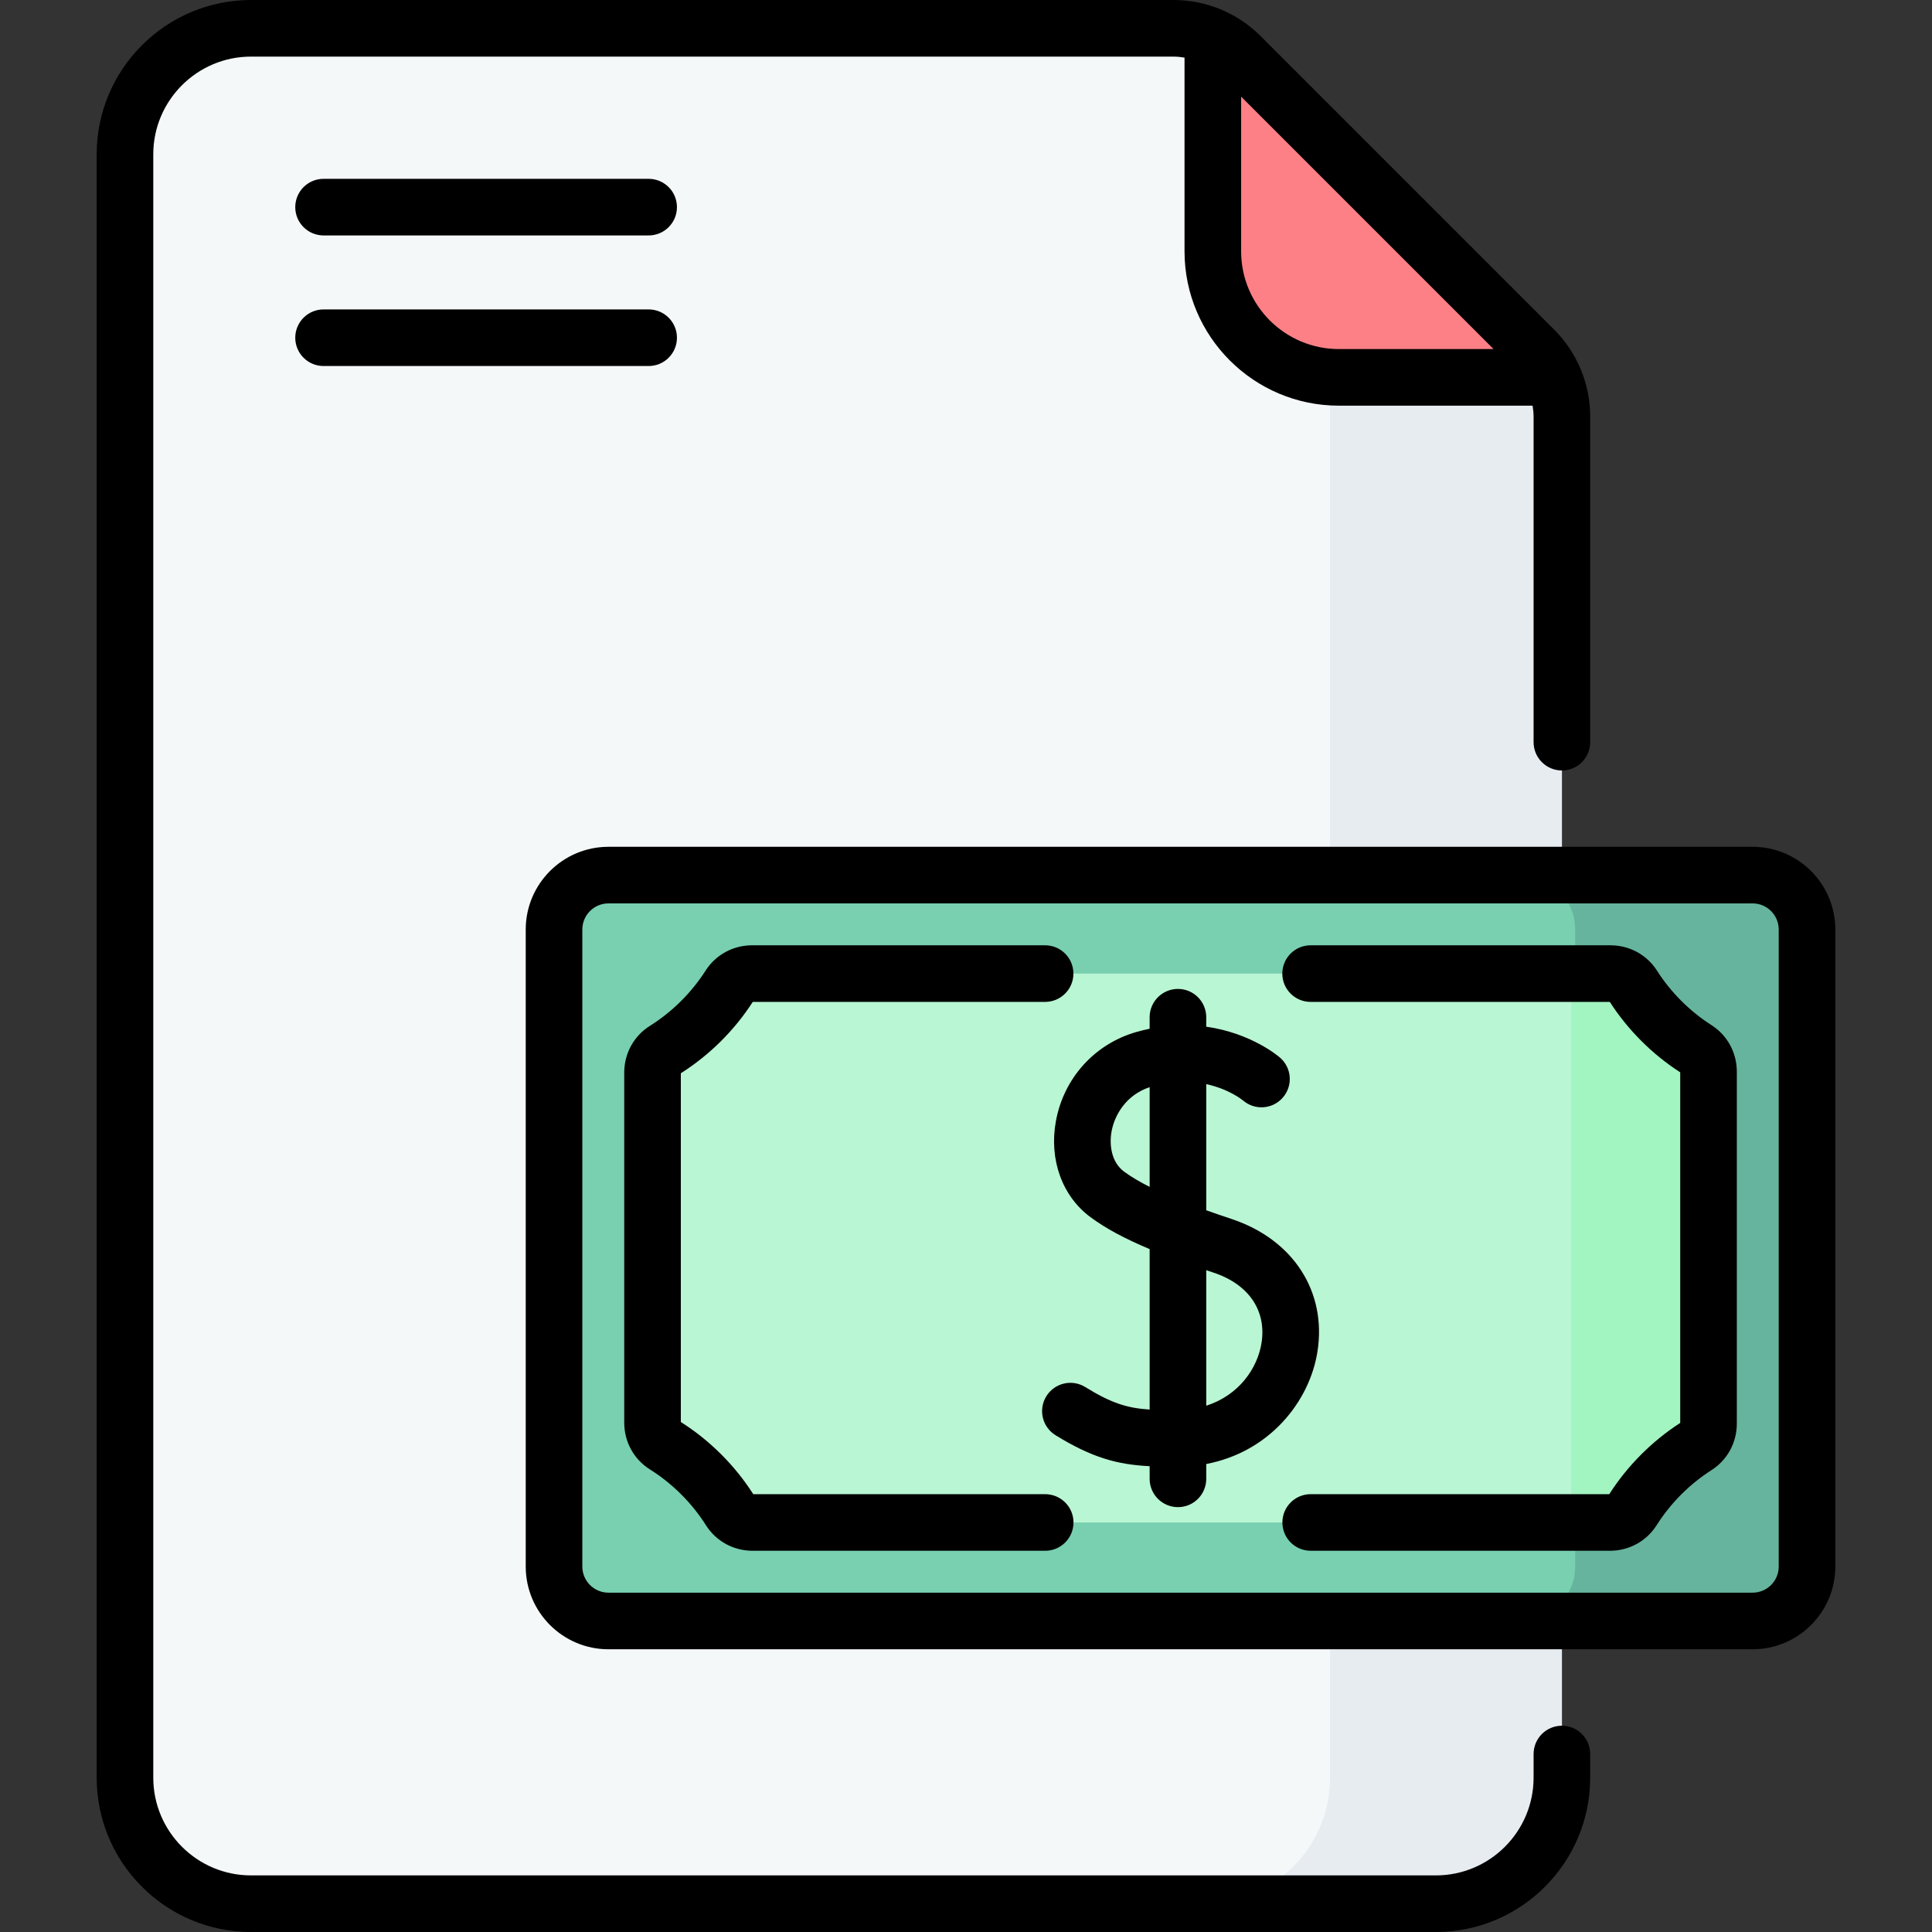 <svg id="Capa_1" enable-background="new 0 0 512 512" height="512" viewBox="0 0 512 512" width="512" xmlns="http://www.w3.org/2000/svg"><rect x="0" y="0" width="512" height="512" fill="#333333" stroke="none"/><g><g><g><g><path d="m66.517 7.5c-18.445 0-33.397 14.953-33.397 33.398v430.204c0 18.445 14.953 33.398 33.398 33.398h314.002c18.445 0 33.398-14.953 33.398-33.398v-360.616c0-6.71-2.666-13.146-7.411-17.891l-77.685-77.685c-4.745-4.745-11.18-7.411-17.891-7.411h-244.414z" fill="#f4f8f8"/><path d="m354.809 100.006c-.786 0-1.564-.037-2.336-.091v371.187c0 18.445-14.953 33.398-33.398 33.398h61.445c18.445 0 33.398-14.953 33.398-33.398v-360.616c0-3.652-.795-7.219-2.279-10.48z" fill="#e7ecf1"/><path d="m406.507 92.595-77.685-77.685c-2.163-2.163-4.679-3.888-7.411-5.131v56.829c0 18.445 14.953 33.398 33.398 33.398h56.829c-1.243-2.731-2.969-5.248-5.131-7.411z" fill="#fc8086"/></g></g></g><path d="m464.46 429.574h-303.217c-7.964 0-14.42-6.456-14.42-14.42v-168.823c0-7.964 6.456-14.42 14.42-14.42h303.217c7.964 0 14.42 6.456 14.42 14.42v168.823c0 7.964-6.456 14.42-14.42 14.42z" fill="#78d0b1"/><path d="m464.46 231.91h-61.445c7.964 0 14.42 6.456 14.42 14.42v168.823c0 7.964-6.456 14.42-14.42 14.42h61.445c7.964 0 14.42-6.456 14.42-14.42v-168.822c0-7.964-6.456-14.421-14.42-14.421z" fill="#66b49d"/><path d="m426.783 258.014c2.429 0 4.713 1.214 6.021 3.261 4.287 6.713 10 12.426 16.713 16.713 2.047 1.307 3.261 3.591 3.261 6.021v93.255c0 2.427-1.211 4.712-3.257 6.018-6.777 4.327-12.535 10.109-16.835 16.905-1.304 2.061-3.597 3.284-6.036 3.284h-227.199c-2.436 0-4.729-1.218-6.031-3.276-4.375-6.915-10.261-12.778-17.193-17.13-2.071-1.3-3.3-3.601-3.3-6.046v-92.766c0-2.448 1.231-4.747 3.304-6.049 6.868-4.312 12.709-10.106 17.071-16.938 1.306-2.045 3.59-3.253 6.016-3.253h227.465z" fill="#b9f6d3"/><path d="m171.899 47.393h-86.153c-4.143 0-7.5 3.358-7.5 7.5s3.357 7.5 7.5 7.5h86.153c4.143 0 7.5-3.358 7.5-7.5s-3.357-7.5-7.5-7.5z"/><path d="m171.899 82h-86.153c-4.143 0-7.5 3.358-7.5 7.5s3.357 7.5 7.5 7.5h86.153c4.143 0 7.5-3.358 7.5-7.5s-3.357-7.5-7.5-7.5z"/><path d="m349.128 358.265c2.534-15.954-6.396-29.78-22.75-35.224-2.205-.734-4.46-1.504-6.71-2.305v-33.432c5.942 1.28 9.479 4.109 9.773 4.352 3.129 2.667 7.827 2.32 10.527-.79 2.717-3.127 2.383-7.864-.744-10.581-.431-.374-7.692-6.535-19.557-8.197v-2.512c0-4.142-3.357-7.5-7.5-7.5s-7.5 3.358-7.5 7.5v3.055c-1.128.233-2.272.502-3.441.834-11.122 3.155-19.326 12.234-21.41 23.693-1.842 10.129 1.672 19.863 9.171 25.402 3.974 2.935 8.917 5.625 15.681 8.465v42.524c-6.079-.394-10.226-1.754-17.069-5.97-3.526-2.173-8.147-1.076-10.319 2.451-2.173 3.527-1.075 8.147 2.452 10.319 9.725 5.991 16.356 7.764 24.937 8.211v3.347c0 4.142 3.357 7.5 7.5 7.5s7.5-3.358 7.5-7.5v-3.932c16.779-3.187 27.368-16.546 29.459-29.71zm-51.229-47.769c-3.421-2.526-3.961-7.159-3.325-10.652.797-4.383 3.874-9.675 10.094-11.733v26.425c-2.555-1.288-4.863-2.633-6.769-4.04zm36.414 45.416c-1.069 6.734-6.023 13.88-14.646 16.613v-35.916c.652.221 1.297.44 1.972.665 9.299 3.095 14.037 10.062 12.674 18.638z"/><path d="m464.46 224.411h-303.217c-12.087 0-21.92 9.833-21.92 21.92v168.823c0 12.087 9.833 21.92 21.92 21.92h303.217c12.087 0 21.921-9.833 21.921-21.92v-168.823c0-12.087-9.834-21.92-21.921-21.92zm6.921 190.743c0 3.816-3.104 6.92-6.921 6.92h-303.217c-3.815 0-6.92-3.104-6.92-6.92v-168.823c0-3.815 3.104-6.92 6.92-6.92h303.217c3.816 0 6.921 3.104 6.921 6.92z"/><path d="m276.983 395.971h-77.362c-4.889-7.655-11.517-14.259-19.194-19.124v-92.422c7.605-4.818 14.188-11.349 19.061-18.912h77.475c4.143 0 7.5-3.358 7.5-7.5s-3.357-7.5-7.5-7.5h-77.645c-5.04 0-9.651 2.511-12.337 6.716-3.744 5.864-8.84 10.92-14.737 14.622-4.269 2.679-6.816 7.315-6.816 12.401v92.766c0 5.087 2.547 9.722 6.813 12.398 5.953 3.738 11.086 8.851 14.843 14.789 2.681 4.236 7.305 6.765 12.368 6.765h77.533c4.143 0 7.5-3.358 7.5-7.5s-3.359-7.499-7.502-7.499z"/><path d="m449.418 276.395c-6.916-4.416-12.801-10.302-17.218-17.218-1.347-2.109-3.7-3.359-6.202-3.359h-9.629v149.847h9.492c2.513 0 4.874-1.26 6.218-3.383 4.43-7.001 10.362-12.957 17.343-17.415 2.108-1.346 3.355-3.699 3.355-6.2v-96.07c0-2.502-1.25-4.855-3.359-6.202z" fill="#a2f4c1"/><path d="m453.554 271.667c-5.762-3.68-10.751-8.669-14.43-14.43-2.688-4.21-7.302-6.724-12.341-6.724h-79.457c-4.143 0-7.5 3.358-7.5 7.5s3.357 7.5 7.5 7.5h79.286c4.786 7.431 11.232 13.876 18.665 18.665v92.915c-7.502 4.833-13.995 11.353-18.799 18.877h-79.131c-4.143 0-7.5 3.358-7.5 7.5s3.357 7.5 7.5 7.5h79.302c5.063 0 9.688-2.532 12.374-6.773 3.691-5.834 8.718-10.881 14.533-14.594 4.208-2.687 6.721-7.3 6.721-12.34v-93.255c0-5.039-2.513-9.653-6.723-12.341z"/><path d="m413.917 457.334c-4.143 0-7.5 3.358-7.5 7.5v6.268c0 14.28-11.617 25.898-25.897 25.898h-314.002c-14.28 0-25.898-11.618-25.898-25.898v-430.205c-.001-14.279 11.617-25.897 25.898-25.897h244.414c1.01 0 2.003.101 2.979.265v51.343c0 22.551 18.347 40.897 40.897 40.897h51.343c.164.977.265 1.97.265 2.98v86.197c0 4.142 3.357 7.5 7.5 7.5s7.5-3.358 7.5-7.5v-86.197c0-8.762-3.412-16.999-9.606-23.194l-77.685-77.683c-6.194-6.196-14.432-9.608-23.193-9.608h-244.414c-22.552 0-40.899 18.347-40.899 40.897v430.205c0 22.551 18.347 40.898 40.898 40.898h314.003c22.551 0 40.897-18.347 40.897-40.898v-6.268c0-4.142-3.357-7.5-7.5-7.5zm-18.106-364.828h-41.002c-14.28 0-25.897-11.618-25.897-25.897v-41.002z"/></g></svg>
